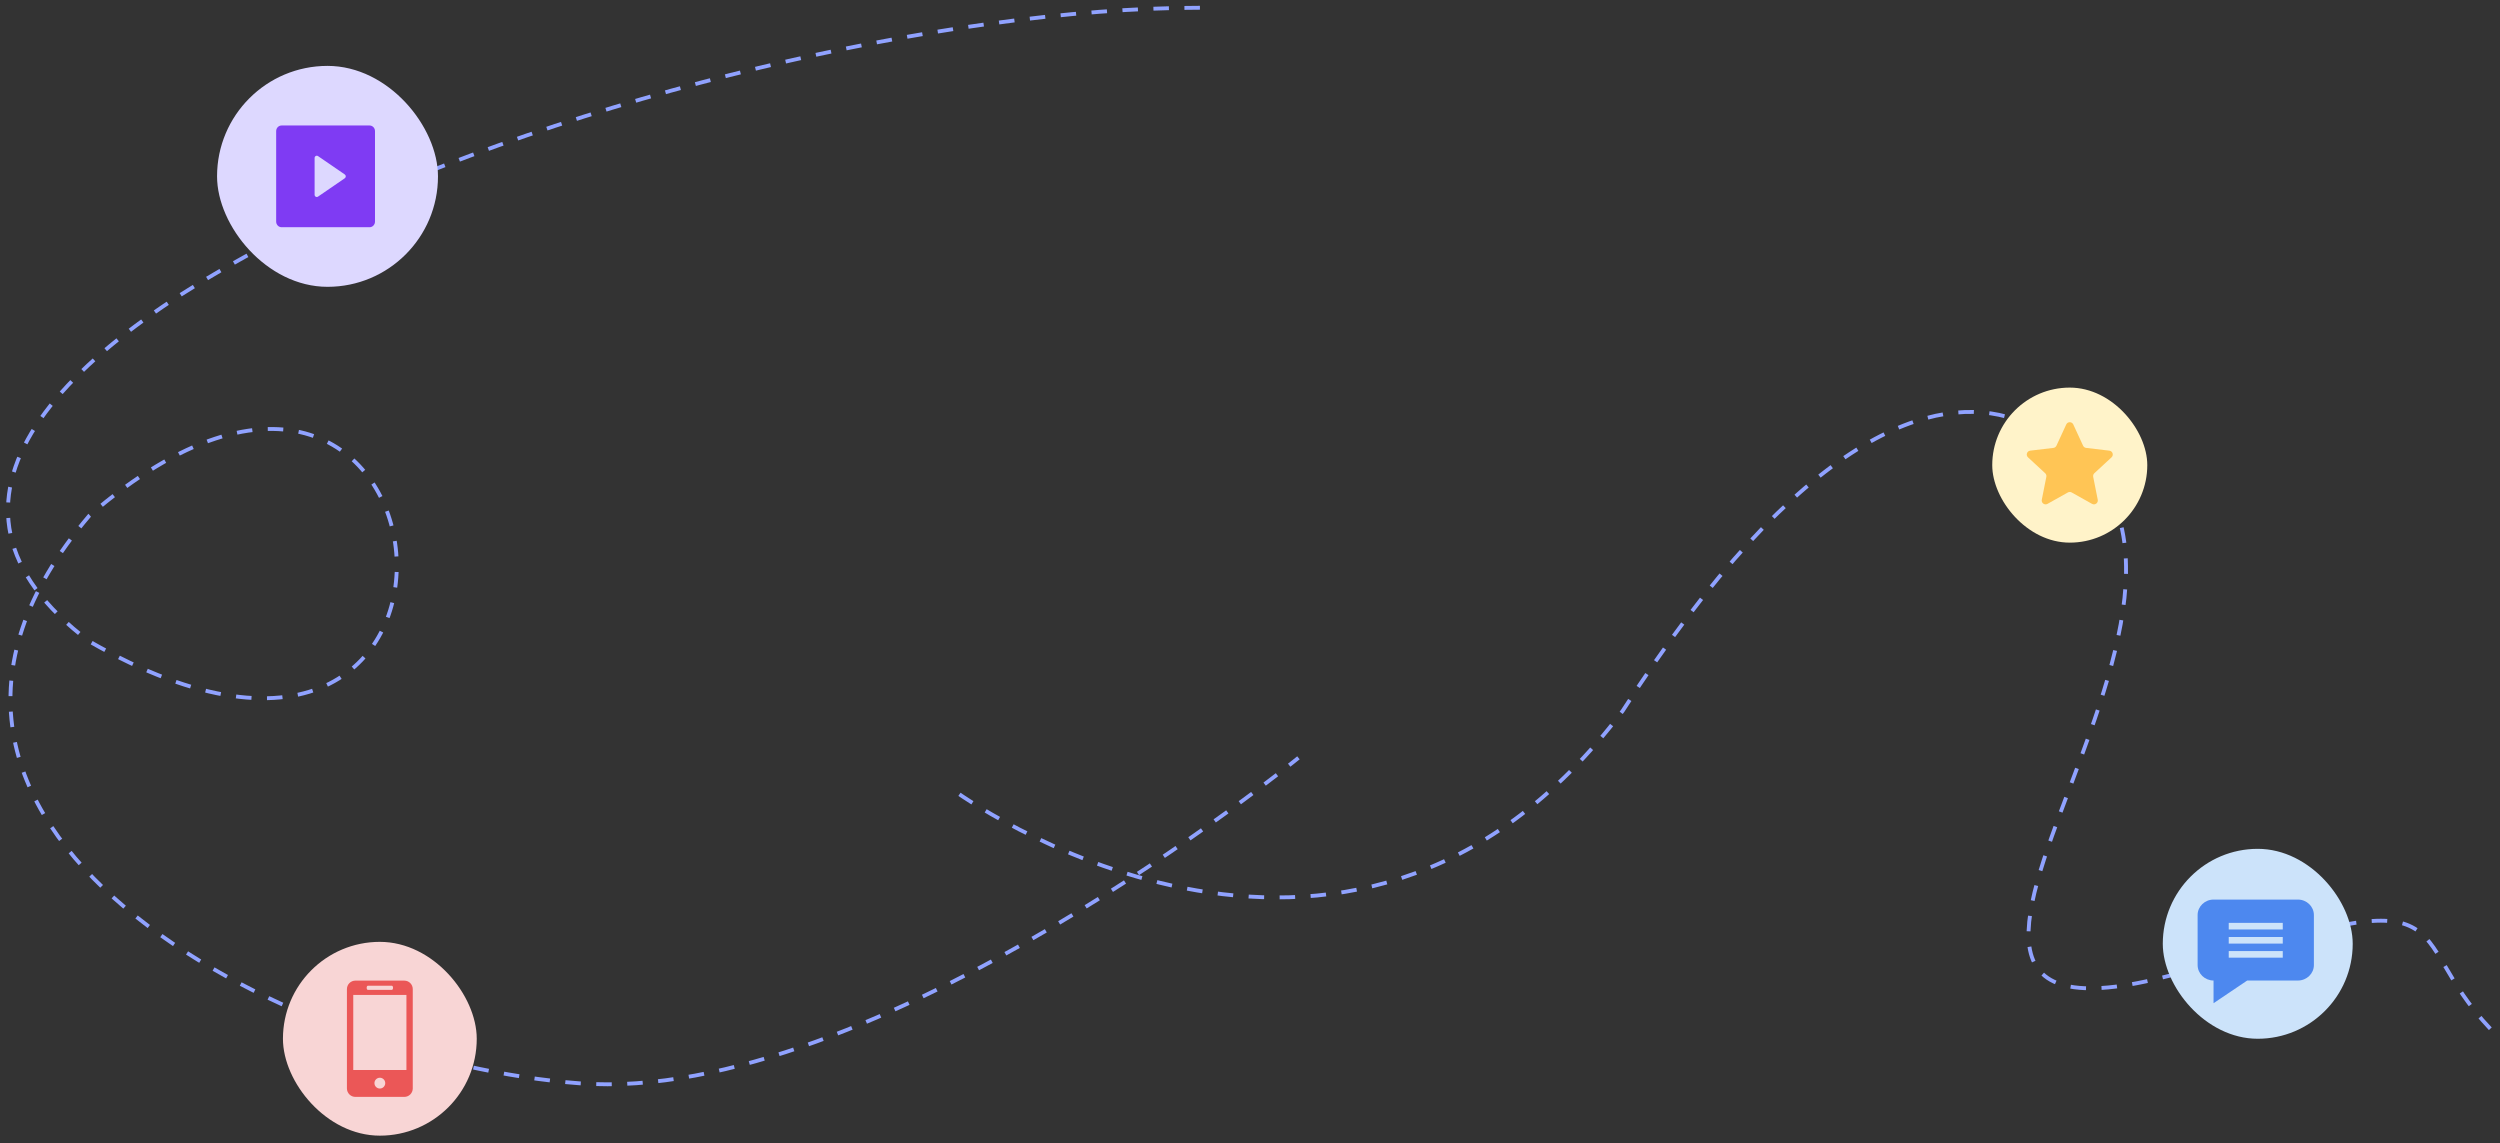 <svg width="645" height="295" viewBox="0 0 645 295" fill="none" xmlns="http://www.w3.org/2000/svg">
<rect x="0" y="0" width="645" height="295" fill="#333333" stroke="none"/>
<g clipPath="url(#clip0_3989_3848)">
<path d="M309.579 2C177.579 2 -71.777 94.211 23.079 165.5C137.466 231.213 119.762 49.69 23.079 133C-45.185 213.047 73.709 273.89 149.579 279.5C225.449 285.11 335 195.516 335 195.516" stroke="#90A2FF" strokeWidth="2" stroke-miterlimit="10" strokeLinecap="round" stroke-dasharray="4 4"/>
<path d="M642.5 265.418C618.981 240.594 637.858 225.371 565.191 250.216C454.875 282.857 607.998 138.379 519.635 108.101C499.774 101.295 465.058 110.777 418.653 183.399C347.266 278.103 245.989 203.858 245.989 203.858" stroke="#90A2FF" strokeWidth="2" stroke-miterlimit="10" strokeLinecap="round" stroke-dasharray="4 4"/>
<rect x="558" y="219" width="49" height="49" rx="24.5" fill="#CCE3FA"/>
<rect x="514" y="100" width="40" height="40" rx="20" fill="#FFF3C9"/>
<rect x="73" y="243" width="50" height="50" rx="25" fill="#F8D5D5"/>
<rect x="56" y="17" width="57" height="57" rx="28.5" fill="#DDD8FF"/>
<path d="M592.86 232.089H571.109C568.835 232.089 566.984 233.881 566.984 236.084V248.98C566.984 251.179 568.827 252.968 571.094 252.975V258.827L579.775 252.976H592.86C595.134 252.976 596.984 251.183 596.984 248.98V236.084C596.984 233.881 595.134 232.089 592.86 232.089ZM588.955 247.075H575.014V245.372H588.955V247.075ZM588.955 243.442H575.014V241.739H588.955V243.442ZM588.955 239.809H575.014V238.106H588.955V239.809Z" fill="#4D88EF"/>
<path d="M104.311 253H91.689C90.481 253 89.506 253.98 89.506 255.185V280.817C89.506 282.022 90.481 283 91.689 283H104.311C105.517 283 106.494 282.022 106.494 280.817V255.185C106.494 253.98 105.517 253 104.311 253ZM94.886 254.327H101.117C101.274 254.327 101.402 254.562 101.402 254.853C101.402 255.144 101.274 255.38 101.117 255.38H94.886C94.727 255.38 94.601 255.144 94.601 254.853C94.601 254.562 94.727 254.327 94.886 254.327ZM98.001 280.843C97.233 280.843 96.607 280.218 96.607 279.448C96.607 278.679 97.233 278.055 98.001 278.055C98.768 278.055 99.393 278.679 99.393 279.448C99.393 280.218 98.768 280.843 98.001 280.843ZM104.859 276.067H91.142V256.687H104.859V276.067Z" fill="#EB5757"/>
<g clipPath="url(#clip1_3989_3848)">
<path d="M71.25 33.823C71.25 33.024 71.88 32.375 72.657 32.375H95.343C96.12 32.375 96.75 33.024 96.75 33.823V57.177C96.75 57.561 96.601 57.929 96.338 58.2C96.074 58.472 95.716 58.625 95.343 58.625H72.657C72.284 58.625 71.926 58.472 71.662 58.2C71.399 57.929 71.25 57.561 71.25 57.177V33.823ZM82.048 40.272C81.963 40.213 81.864 40.18 81.761 40.175C81.659 40.169 81.557 40.193 81.466 40.242C81.376 40.292 81.3 40.366 81.248 40.457C81.195 40.547 81.167 40.651 81.167 40.756V50.244C81.167 50.349 81.195 50.453 81.248 50.543C81.3 50.634 81.376 50.708 81.466 50.758C81.557 50.807 81.659 50.831 81.761 50.825C81.864 50.82 81.963 50.787 82.048 50.728L88.96 45.986C89.037 45.932 89.101 45.86 89.145 45.776C89.189 45.691 89.213 45.596 89.213 45.5C89.213 45.404 89.189 45.309 89.145 45.224C89.101 45.14 89.037 45.068 88.96 45.014L82.046 40.272H82.048Z" fill="#7F3BF3"/>
</g>
<path d="M534.488 127.055C534.185 126.885 533.815 126.885 533.511 127.055L528.251 130C527.506 130.417 526.615 129.769 526.782 128.932L527.956 123.019C528.024 122.678 527.91 122.326 527.654 122.09L523.228 117.997C522.601 117.417 522.941 116.37 523.789 116.269L529.776 115.559C530.121 115.518 530.42 115.301 530.566 114.985L533.092 109.51C533.449 108.735 534.55 108.735 534.908 109.51L537.434 114.985C537.579 115.301 537.878 115.518 538.224 115.559L544.211 116.269C545.058 116.37 545.399 117.417 544.772 117.997L540.345 122.09C540.09 122.326 539.976 122.678 540.043 123.019L541.218 128.932C541.384 129.769 540.493 130.417 539.749 130L534.488 127.055Z" fill="#FFC555"/>
</g>
<defs>
<clipPath id="clip0_3989_3848">
<rect width="645" height="295" fill="white"/>
</clipPath>
<clipPath id="clip1_3989_3848">
<rect width="34" height="35" fill="white" transform="translate(67 28)"/>
</clipPath>
</defs>
</svg>
